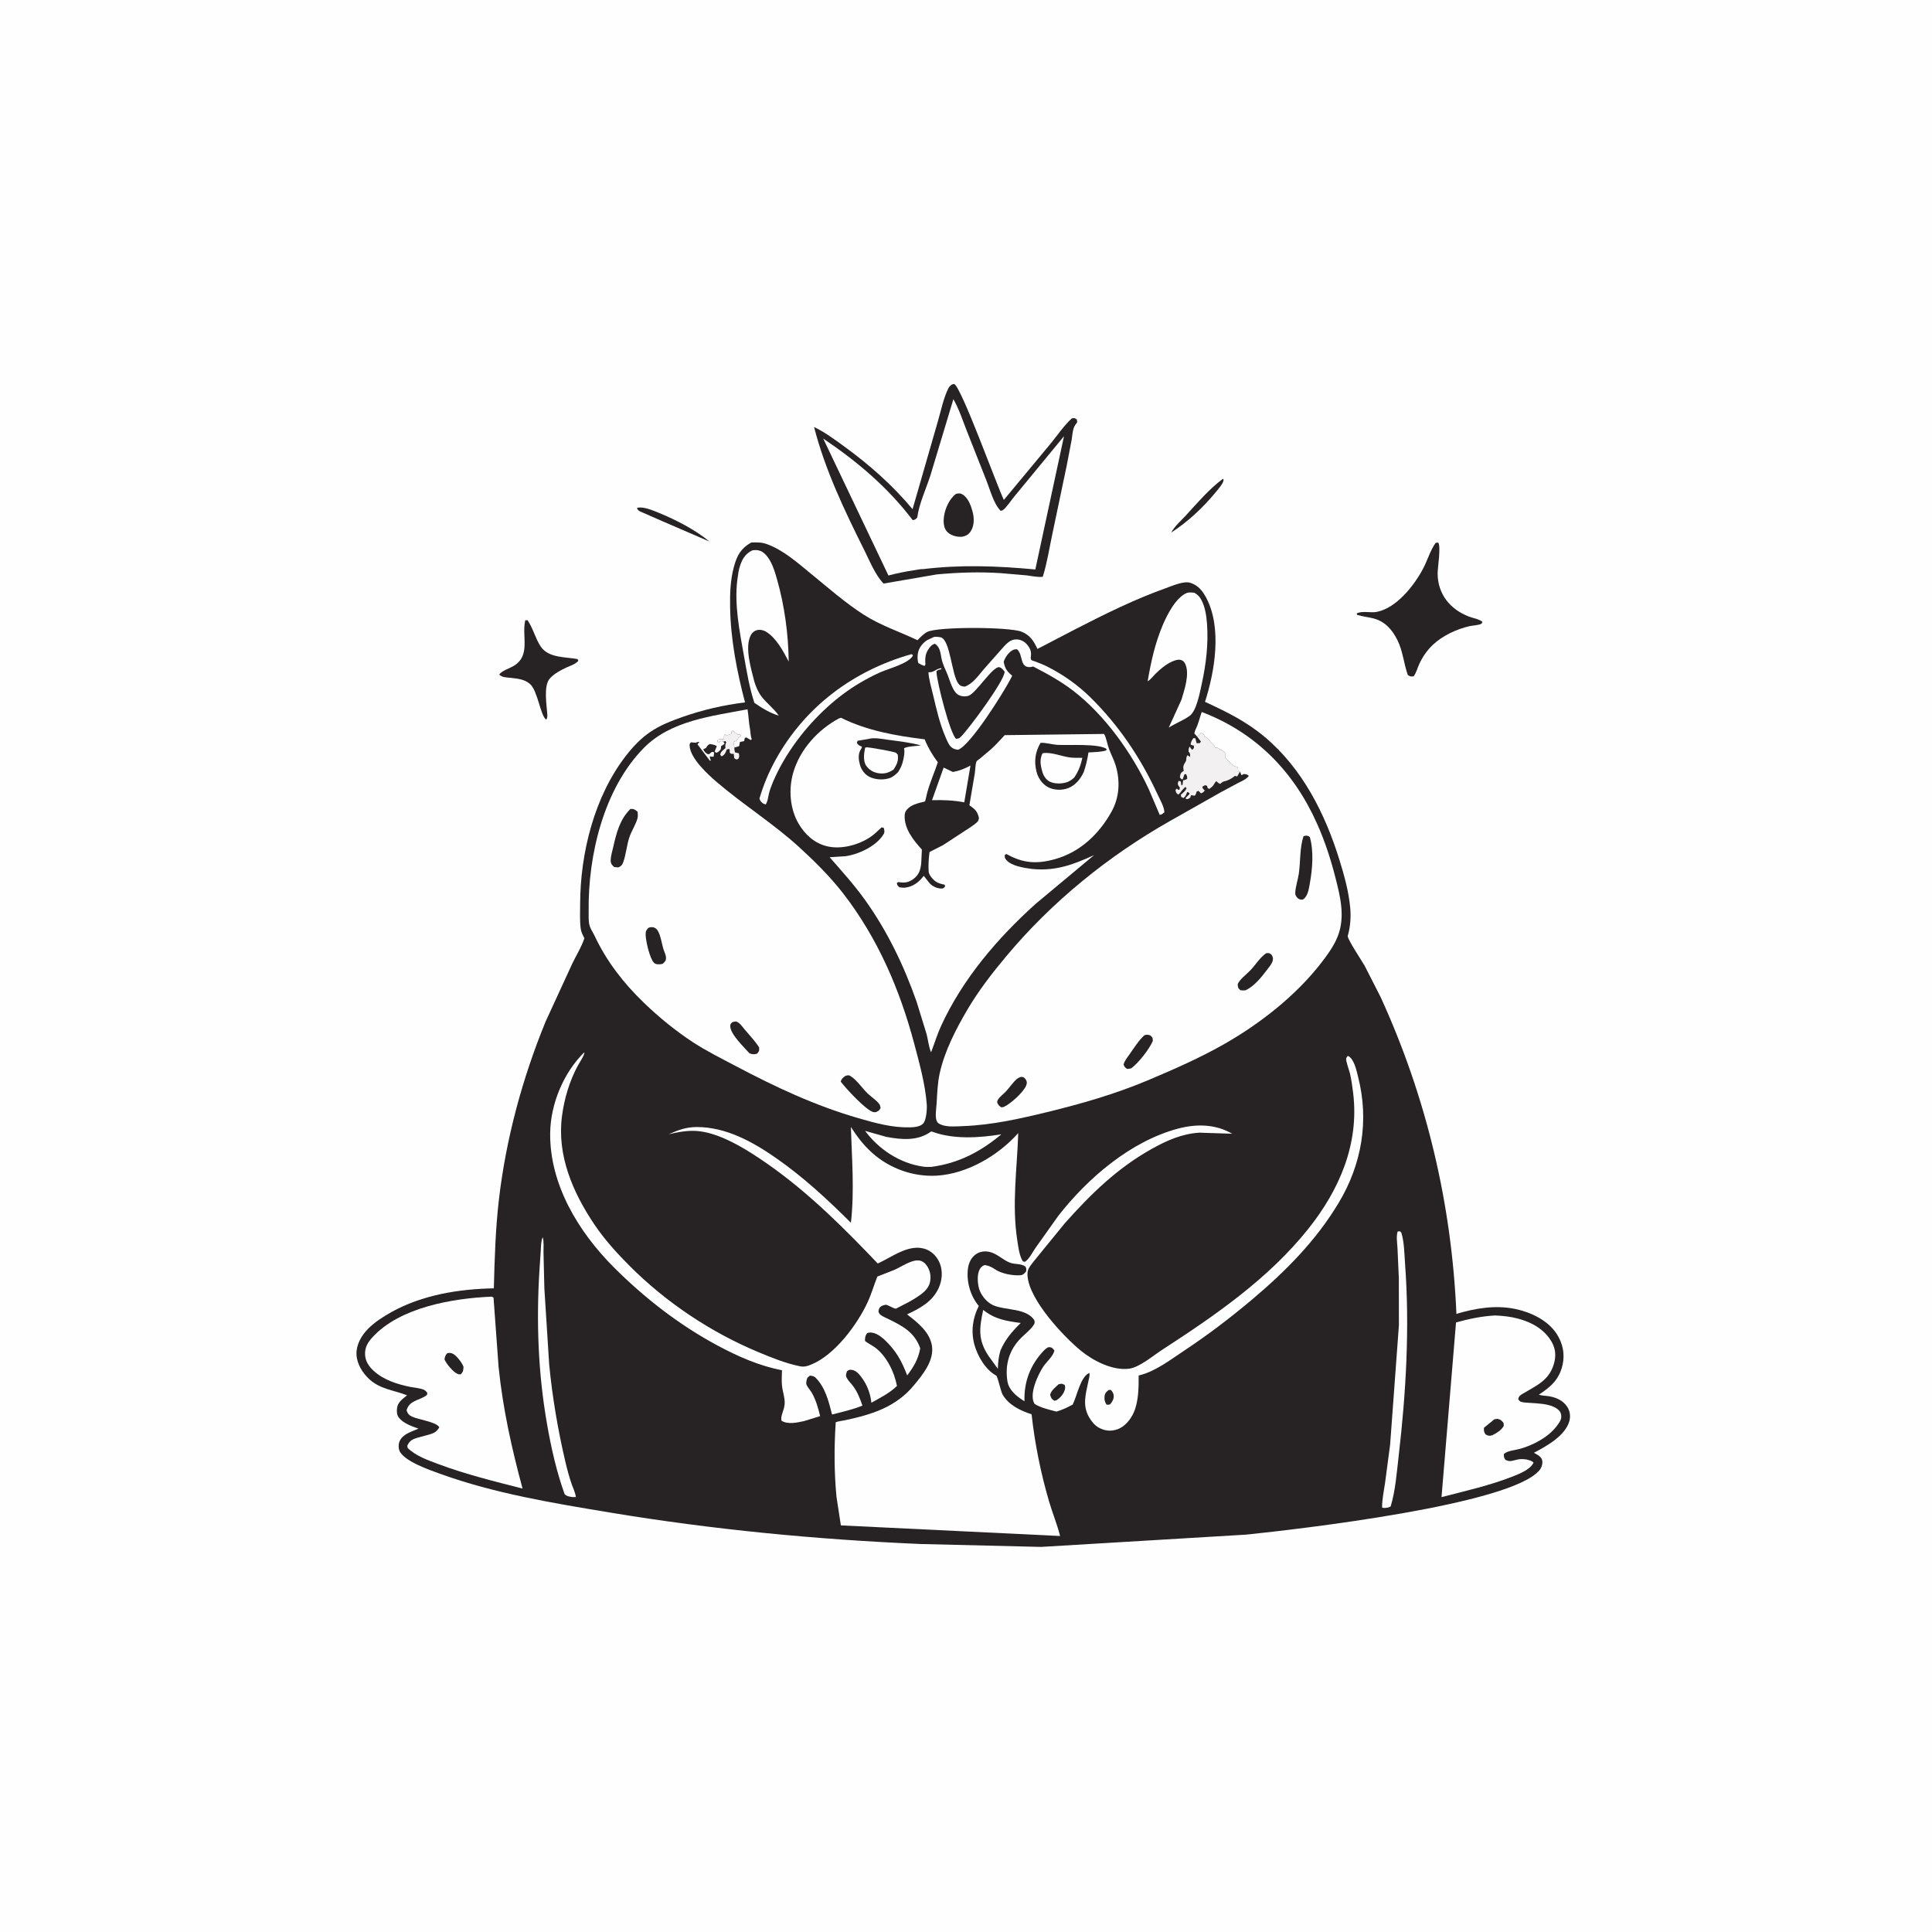 <svg version="1.1" xmlns="http://www.w3.org/2000/svg" style="display: block;" viewBox="0 0 2048 2048" width="1024" height="1024">
<path transform="translate(0,0)" fill="rgb(254,254,254)" d="M -0 -0 L 2048 0 L 2048 2048 L -0 2048 L -0 -0 z"/>
<path transform="translate(0,0)" fill="rgb(39,34,36)" d="M 1296.44 507.5 C 1297.07 508.544 1297.19 508.415 1296.79 510 C 1295.91 513.448 1291.17 518.751 1288.89 521.534 C 1275.34 538.074 1259.47 552.853 1241.55 564.567 C 1244.87 558.082 1251.81 552.098 1256.75 546.74 C 1269.09 533.344 1281.73 518.311 1296.44 507.5 z"/>
<path transform="translate(0,0)" fill="rgb(39,34,36)" d="M 675.173 538.5 C 676.384 538.129 676.545 538.011 678.011 537.965 C 684.311 537.766 692.803 541.311 698.555 543.685 C 716.666 551.158 736.845 561.465 752.03 574.052 L 701.712 552.298 L 682.466 543.854 C 681.134 543.196 677.433 541.867 676.5 540.851 C 675.891 540.188 675.615 539.284 675.173 538.5 z"/>
<path transform="translate(0,0)" fill="rgb(39,34,36)" d="M 556.822 657.5 L 559.26 657.518 C 565.023 665.905 567.462 676.663 573.126 685.245 C 581.307 697.638 599.385 696.249 612.25 698.662 L 613.071 700.5 C 610.03 704.063 605.044 705.487 600.863 707.402 C 594.653 710.246 587.33 714.097 582.778 719.314 C 575.779 727.337 579.726 748.291 580.203 758.249 C 580.168 760.225 580.121 761.177 579 762.832 C 572.985 759.196 570.107 732.467 561.913 725.145 C 556.138 719.985 548.634 719.385 541.299 718.541 C 536.997 718.047 532.241 718.245 529.202 715 C 532.088 710.921 540.347 708.46 544.83 705.714 C 562.904 694.64 552.776 674.087 556.822 657.5 z"/>
<path transform="translate(0,0)" fill="rgb(39,34,36)" d="M 1521.8 575.5 L 1524.46 575.063 C 1527.75 578.869 1523.91 601.705 1523.95 607.982 C 1524.11 629.906 1537.21 645.958 1557.25 653.651 C 1561.52 655.291 1568.31 656.229 1571.57 659.411 C 1571.08 660.037 1570.79 660.89 1570.11 661.29 C 1567.64 662.728 1560.82 663.057 1557.81 663.74 C 1544.19 666.825 1529.03 673.884 1518.86 683.552 C 1512.58 689.522 1507.58 696.837 1504.09 704.761 C 1502.3 708.835 1501.22 713.389 1498.5 716.947 C 1495.21 717.204 1495.08 717.275 1492.33 715.5 C 1487.93 703.063 1487.21 690.134 1481.1 678.085 C 1475.71 667.449 1468.1 658.754 1456.15 655.604 C 1450.3 654.059 1444.29 653.592 1438.5 651.729 L 1438.2 650.221 C 1444.31 647.209 1452.8 649.945 1459.48 648.625 C 1480.8 644.413 1499.93 619.668 1509.18 601.509 C 1513.42 593.196 1516.41 583.007 1521.8 575.5 z"/>
<path transform="translate(0,0)" fill="rgb(39,34,36)" d="M 1009.16 407.5 L 1011.54 407.029 C 1019.45 411.203 1056.8 514.821 1064.12 529.936 L 1114.23 469.601 C 1121.29 460.948 1127.91 451.039 1136.17 443.5 C 1139.14 443.002 1138.97 443.007 1141.5 444.663 L 1141.92 447.5 C 1140.43 449.449 1138.88 451.645 1138.1 454 C 1136.85 457.743 1136.7 462.11 1136.04 466 L 1130.78 493.45 L 1115.34 567.014 C 1112.23 581.657 1109.88 597.147 1105.38 611.389 C 1100.18 612.125 1093.49 610.508 1088.18 609.892 L 1060.56 607.532 C 1037.97 606.067 1015.76 606.791 993.241 608.875 L 936.57 618.608 C 927.54 609.002 922.043 594.899 916.159 583.133 C 895.256 541.329 874.581 498.081 862.934 452.642 C 874.262 458.04 884.43 465.631 894.548 472.983 C 921.406 492.501 946.081 514.217 967.359 539.759 L 993.93 447.504 C 997.276 436.226 1000.03 422.218 1005.25 411.748 C 1006.21 409.817 1007.47 408.768 1009.16 407.5 z"/>
<path transform="translate(0,0)" fill="rgb(254,254,254)" d="M 1010.63 423.143 C 1016.62 433.623 1020.49 445.634 1024.89 456.846 L 1045.89 510 C 1049.67 519.584 1053.48 534.348 1060.72 541.44 C 1061.44 541.245 1062.26 541.258 1062.9 540.855 C 1066.65 538.485 1072.04 530.076 1075.22 526.309 L 1127.89 462.391 L 1097.49 603.663 C 1057.49 599.916 1018.78 598.425 978.763 603.256 C 975.82 603.059 972.006 604.053 969.055 604.473 C 959.785 605.794 950.833 607.712 941.763 610.029 L 872.657 464.919 C 908.724 489.196 941.094 516.562 967.5 551.366 C 970.38 550.735 970.458 550.759 972.334 548.5 C 974.352 533.634 981.801 517.94 986.375 503.638 L 1010.63 423.143 z"/>
<path transform="translate(0,0)" fill="rgb(39,34,36)" d="M 1013.43 523.5 C 1016.01 522.978 1017.62 522.606 1020 523.94 C 1026.03 527.318 1029.04 535.42 1030.79 541.668 C 1032.74 548.589 1033.04 556.759 1029.1 563.055 C 1026.77 566.787 1023.69 568.264 1019.5 569.042 L 1017 569.038 C 1011.94 568.742 1006.33 566.796 1003.14 562.666 C 1000.11 558.738 999.974 552.23 1000.64 547.541 C 1001.84 539.011 1006.33 528.777 1013.43 523.5 z"/>
<path transform="translate(0,0)" fill="rgb(39,34,36)" d="M 796.292 575.1 C 802.197 574.888 807.145 574.707 812.812 576.742 C 830.295 583.016 845.315 596.458 859.5 608.051 C 877.619 622.859 895.917 638.973 915.608 651.601 C 933.602 663.141 953.397 669.483 972.552 678.63 C 975.619 675.508 979.047 671.895 982.965 669.862 C 993.957 664.157 1069.97 664.445 1082.98 669.651 C 1091.82 673.186 1095.98 679.691 1099.73 687.897 L 1140.72 666.578 C 1171.65 650.689 1202.93 635.209 1235.74 623.5 C 1242.61 621.046 1254.72 615.637 1261.66 617.763 C 1270.16 620.37 1274.98 626.599 1278.96 634.268 C 1295.35 665.811 1287.79 711.733 1277.35 743.984 C 1300.35 754.608 1321 764.69 1340.62 781.155 C 1380.52 814.632 1404.58 862.314 1419.75 911.186 C 1424.89 927.729 1429.64 944.711 1431.26 962 C 1432.16 971.633 1431.54 981.313 1429.05 990.685 C 1428.91 991.208 1428.6 991.711 1428.63 992.251 C 1428.83 996.57 1443.77 1018.7 1446.57 1023.73 L 1463.37 1056.64 C 1512.09 1162.99 1538.86 1276.02 1543.87 1392.77 C 1563.99 1386.76 1585.04 1383.25 1605.91 1387.49 C 1622.47 1390.85 1640.9 1399.5 1650.29 1414.19 C 1656.58 1424.04 1658.97 1435.11 1656.42 1446.63 C 1652.98 1462.2 1643.94 1470.15 1631.26 1478.4 C 1634.43 1479.58 1638.61 1479.5 1642 1480.07 C 1649.76 1481.39 1656.96 1484.55 1661.39 1491.36 C 1664.28 1495.8 1664.99 1501.3 1663.59 1506.41 C 1659.27 1522.08 1639.12 1533.12 1625.95 1540.03 C 1629.19 1541.78 1633.57 1543.79 1634.69 1547.66 C 1635.64 1550.96 1634.29 1555.46 1632.21 1558.09 C 1603.09 1595.15 1375.91 1621.06 1321.24 1626.75 L 1103.64 1639.79 L 975.92 1636.71 C 865.638 1631.99 755.418 1621.42 646.49 1603.33 C 586.308 1593.34 524.316 1583.17 466.737 1562.35 C 455.99 1558.47 427.14 1548.67 423.219 1537.25 C 422.278 1534.51 422.362 1530.65 423.489 1527.98 C 426.82 1520.08 436.489 1517.52 443.643 1514.44 C 436.425 1511.79 428.096 1509.12 423.018 1503 C 420.577 1500.06 420.523 1496.67 420.85 1493 C 421.437 1486.43 426.835 1482.92 431.502 1479.09 C 417.736 1473.63 403.429 1472.77 391.824 1462.31 C 384.335 1455.56 378.209 1445.79 377.88 1435.52 C 377.558 1425.45 383.089 1415.81 390.015 1408.75 C 397.145 1401.49 406.142 1395.78 414.975 1390.84 C 447.646 1372.6 486.57 1366.4 523.489 1365.68 C 524.319 1334.14 525.216 1302.92 528.875 1271.55 C 536.41 1206.96 553.689 1143.24 578.276 1083.09 L 606.869 1020.97 C 610.952 1012.5 616.663 1003.44 619.471 994.542 C 617.667 991.144 616.057 988.067 615.563 984.212 C 614.493 975.864 614.965 967.056 614.977 958.646 C 615.054 904.16 630.129 843.643 664.242 800.198 C 671.33 791.171 679.418 782.693 688.914 776.163 C 699.413 768.943 711.205 764.338 723.151 760.124 C 744.945 752.437 766.832 747.424 789.749 744.57 C 781.143 711.722 774.488 677.794 773.953 643.74 C 773.725 629.245 774.148 614.92 777.967 600.844 C 781.259 588.715 785.314 581.38 796.292 575.1 z"/>
<path transform="translate(0,0)" fill="rgb(242,240,241)" d="M 766.857 786.163 L 764.49 785.5 L 761.5 787.49 L 760.51 786 L 761.005 784.005 C 763.278 783.442 765.189 783.467 767.51 783.5 C 767.51 781.296 766.883 780.127 768.5 778.51 L 770 779.51 L 775.223 778.059 L 775.51 775.5 L 777 774.51 C 778.027 775.373 780.808 778.166 782 778.51 C 784.408 779.205 783.63 777.201 785.49 780 C 784.35 781.249 784.176 781.431 782.49 782 C 782.006 783.952 781.895 784.436 780 785.49 L 777.49 786.5 L 778.576 792.366 C 778.224 793.921 778.816 795.917 779.06 797.5 L 783.184 798.5 C 783.721 801.501 783.912 801.788 782.613 804.5 L 780.5 805.104 L 778.31 803.723 L 777.797 799.139 L 775 799.045 C 771.916 797.005 774.702 796.979 773 793.849 L 770.416 794.441 C 769.09 797.98 768.498 799.881 765 801.805 L 763.5 800.166 C 763.831 796.967 765.583 795.977 767.923 793.927 L 769.001 793 C 768.853 791.14 768.65 789.814 769.367 788.031 L 769.877 787 L 768.984 785.534 L 766.857 786.163 z"/>
<path transform="translate(0,0)" fill="rgb(254,254,254)" d="M 1028.74 811.529 L 1022.16 850.519 C 1010.3 848.237 999.979 847.969 987.981 848.213 L 1000.3 813.662 L 1010.09 818.339 C 1017.16 817.065 1022.44 814.866 1028.74 811.529 z"/>
<path transform="translate(0,0)" fill="rgb(254,254,254)" d="M 1042.22 1388.57 C 1054.84 1398.59 1066.46 1400.25 1082 1402.42 C 1072.77 1411.53 1065.89 1419.43 1060.58 1431.41 C 1058.54 1438.12 1057.99 1444.03 1057.76 1451.02 L 1047.65 1437.01 C 1036.39 1419.78 1038.23 1407.62 1042.22 1388.57 z"/>
<path transform="translate(0,0)" fill="rgb(254,254,254)" d="M 965.911 693.5 L 967.132 693.75 L 967.776 695 C 962.816 703.553 942.325 708.556 933.112 712.663 C 925.729 715.955 918.574 719.75 911.607 723.846 C 899.148 731.169 887.632 739.913 876.938 749.628 C 853.191 771.199 831.797 799.508 819.301 829.131 C 817.612 833.133 816.102 837.282 815.051 841.5 C 814.132 845.19 813.873 849.861 811.5 852.874 L 808.542 851.5 C 806.477 849.589 805.915 849.131 805.033 846.5 C 809.316 831.99 814.995 818.362 822.334 805.119 C 853.401 749.06 904.569 710.945 965.911 693.5 z"/>
<path transform="translate(0,0)" fill="rgb(242,240,241)" d="M 1269.08 780.934 L 1273.01 777.005 C 1274.42 777.005 1275.32 777.856 1276.18 779 C 1276.6 779.55 1276.81 780.338 1277.01 780.988 C 1281.14 782.416 1281.69 785.291 1285 788.112 C 1286.6 789.478 1287.33 790.524 1288 792.51 C 1290.15 792.51 1290.09 792.257 1292 793.514 L 1297.44 796.833 C 1298.93 797.716 1298.37 797.322 1299.49 799 C 1298.85 800.606 1298.04 801.277 1298.99 803.005 C 1300.4 805.566 1303.51 807.639 1305.42 810 C 1307.13 812.129 1309.41 812.566 1311.98 813.005 C 1312.32 814.59 1312.53 815.979 1312.53 817.6 L 1314.38 818 L 1311.5 822.987 L 1308.98 822.5 L 1307.77 823.473 C 1305.22 825.459 1302.15 827.04 1299.07 827.975 C 1296.35 828.314 1295.47 829.247 1293.5 830.986 C 1291.67 830.295 1290.83 829.52 1289.5 828.107 C 1288.17 829.078 1287.88 829.588 1287.06 831.082 C 1285.81 833.357 1284.02 834.709 1282.02 836.296 L 1280.22 835.5 L 1279.5 833.013 L 1277.5 832.315 L 1274.5 833.9 C 1274.83 836.176 1275.58 836.386 1277.12 838 C 1275.6 839.906 1275.28 840.123 1273 840.998 L 1271.65 839.5 L 1270.39 838.382 L 1268.41 839.156 C 1268.08 841.066 1267.69 841.966 1266.51 843.5 L 1262.5 842.931 L 1261.74 845.5 C 1259.64 846.811 1259.7 847.297 1257.12 846.972 L 1257.05 845.5 L 1260.84 841.828 L 1260.79 840.5 L 1258.48 839.481 C 1257.48 842.101 1256.92 844.251 1254.5 845.919 L 1252.19 844.847 L 1251.67 842.5 C 1254.17 840.346 1256.49 838.637 1257.8 835.5 L 1256.5 834.155 C 1254.81 835.874 1253.02 837.514 1251.7 839.539 C 1250.92 840.75 1250.11 841.429 1249 842.337 C 1246.7 840.412 1246.64 840.425 1246.05 837.5 L 1247.5 835.871 C 1249.23 837.434 1248.28 837.084 1250.21 837.266 L 1250.72 835 L 1248.98 832.5 C 1248.05 830.438 1248.65 829.557 1249.5 827.695 L 1251.68 828.362 L 1252.34 832.5 L 1253.5 832.039 L 1254.02 828.15 L 1254.07 827.117 C 1256.02 826.924 1256.89 826.635 1258.49 825.5 C 1258.44 823.273 1258.39 822.307 1257.04 820.5 L 1255.5 820.895 L 1253.79 825.939 L 1252.5 826.162 L 1250.69 824 C 1251.46 819.641 1251.32 819.623 1254.86 817 L 1254.62 816.014 C 1253.86 812.193 1254.77 810.659 1256.76 807.483 C 1258.35 804.937 1256.6 803.359 1258.92 800.5 L 1261.5 802.396 C 1261.7 799.132 1261.8 799.124 1259.88 796.5 C 1260.01 793.979 1259.84 793.303 1261.29 791.291 C 1262.05 792.952 1262.51 793.737 1264 794.804 L 1265.65 792.821 C 1265.7 788.111 1264.6 791.6 1262.07 789 C 1262.64 786.22 1263.29 784.772 1264.99 782.5 L 1267.05 782.5 L 1268.5 787.861 L 1271.96 787.7 L 1272.97 786 L 1269.08 780.934 z"/>
<path transform="translate(0,0)" fill="rgb(254,254,254)" d="M 575.267 1311.5 C 576.731 1316.01 576.051 1322.94 576.143 1327.83 L 577.039 1365.59 L 582.153 1446.3 C 585.472 1480.81 591.361 1515.62 599.277 1549.36 C 601.132 1557.27 603.261 1565.32 605.927 1573 C 607.524 1577.6 609.793 1582.09 610.5 1586.93 L 606.5 1586.94 C 603.297 1586.38 600.925 1586.2 598.5 1583.8 C 589.946 1559.99 584.399 1535.24 580.014 1510.35 C 570.442 1456.04 568.424 1401.48 571.839 1346.47 L 573.238 1325.47 C 573.557 1320.81 573.404 1315.84 575.267 1311.5 z"/>
<path transform="translate(0,0)" fill="rgb(254,254,254)" d="M 1481.54 1305.5 L 1483.84 1305.14 L 1485.4 1306.5 C 1488.63 1316.37 1488.67 1329.58 1489.44 1339.97 C 1494.43 1407.35 1490.46 1476.27 1482.66 1543.26 C 1480.64 1560.58 1479.26 1580.33 1474.13 1596.96 L 1471.5 1598.04 C 1469.14 1598.34 1467.26 1599.01 1465.06 1598 C 1465.02 1589.35 1466.96 1580.55 1468.21 1572.01 L 1473.57 1531.55 L 1482.89 1404.9 L 1482.83 1355 L 1481.38 1322.75 C 1481.09 1317.31 1479.91 1310.66 1481.54 1305.5 z"/>
<path transform="translate(0,0)" fill="rgb(254,254,254)" d="M 986.866 1199.5 C 988.224 1199.55 987.655 1199.43 989 1199.91 C 1011.54 1208 1038.16 1206.16 1061.49 1202.42 C 1039.35 1220.95 1015.96 1233.18 987.268 1236.93 C 984.288 1237.06 981.381 1237.08 978.421 1236.65 C 953.907 1233.13 931.589 1218.45 917.041 1198.77 L 939.761 1205.17 C 955.406 1208.07 972.245 1209.62 985.938 1200.16 L 986.866 1199.5 z"/>
<path transform="translate(0,0)" fill="rgb(254,254,254)" d="M 1258.2 628.5 C 1260.77 627.714 1263.29 628.1 1265.93 628.301 C 1268.99 629.954 1270.98 631.714 1272.79 634.727 C 1277.45 642.489 1278.85 652.662 1279.51 661.531 C 1281.05 682.495 1278.47 704.002 1274.01 724.5 C 1272.15 733.019 1268.51 753.22 1261.36 758.602 C 1254.8 763.536 1246.02 766.717 1238.93 771.279 L 1252.37 741.795 C 1255.51 731.314 1261.27 714.589 1256.52 704.057 C 1255.47 701.717 1254.13 700.183 1251.61 699.542 C 1248.6 698.777 1244.73 700.208 1242.03 701.475 C 1235.67 704.463 1229.91 709.236 1224.93 714.174 C 1222.44 716.646 1219.63 720.515 1216.58 722.155 C 1220.01 701.848 1224.4 681.882 1232.47 662.834 C 1237.19 651.704 1246.49 633.201 1258.2 628.5 z"/>
<path transform="translate(0,0)" fill="rgb(254,254,254)" d="M 797.229 583.5 C 798.352 583.264 798.209 583.255 799.353 583.171 C 803.861 582.843 807.376 583.888 810.702 587.037 C 817.9 593.851 821.098 605.072 823.751 614.375 C 831.679 642.178 835.718 672.424 836.065 701.287 C 830.521 690.623 822.797 676.125 812.231 669.766 C 809.134 667.903 805.165 666.996 801.64 668.205 C 799.486 668.944 797.283 670.767 796.174 672.754 C 788.903 685.783 796.272 709.133 799.708 722.793 C 801.429 728.212 803.663 733.607 807.107 738.167 C 812.685 745.55 820.263 750.868 825.586 758.673 C 816.168 755.79 807.748 750.632 799.693 745.054 C 794.369 728.942 791.563 711.838 788.599 695.15 C 784.023 669.381 778.216 640.615 781.652 614.436 L 781.915 612.5 C 782.474 608.117 783.076 603.919 784.484 599.707 C 786.949 592.334 790.198 587.074 797.229 583.5 z"/>
<path transform="translate(0,0)" fill="rgb(254,254,254)" d="M 990.444 675.052 C 992.642 674.98 994.779 675.081 996.939 675.513 C 1007.48 677.621 1008.66 715.978 1016.18 724.988 C 1018.19 727.386 1019.62 727.411 1022.5 727.897 C 1030.97 725.144 1036.96 716.334 1042.57 709.781 L 1064.25 685.243 C 1068.07 681.238 1071.66 677.728 1077.5 677.797 C 1081.86 677.849 1085.92 679.925 1088.72 683.259 C 1091.7 686.8 1093.34 690.242 1092.86 694.864 L 1092.6 697.5 C 1092.61 697.627 1092.95 699.402 1093.28 699.674 C 1093.92 700.215 1096.71 700.931 1097.52 701.241 C 1101.77 702.858 1106.06 704.558 1110.13 706.599 C 1126.73 714.932 1142.72 726.215 1155.92 739.247 C 1185.89 768.82 1208.96 803.106 1226.65 841.223 C 1229.07 846.444 1234.26 855.411 1234.3 861.106 L 1231.27 863.312 C 1230.64 863.574 1229.93 863.834 1229.27 863.705 C 1229.27 863.705 1228.59 862.044 1228.39 861.565 L 1217.64 836.312 C 1199.68 798.048 1171.33 758.179 1137.73 732.299 C 1124.5 722.106 1109.97 714.109 1095.15 706.5 L 1093.45 706.983 L 1092.3 707.125 C 1080.49 708.044 1084.97 693.958 1078 688.193 C 1076.43 688.283 1074.97 688.378 1073.55 689.131 C 1069.19 691.435 1065.42 696.888 1063.98 701.5 C 1065.06 707.814 1066.99 711.014 1071.7 715.218 L 1072.92 716.292 L 1071.82 718.662 C 1064.56 732.917 1028.76 790.302 1015.5 794.812 C 1012.76 794.453 1010.24 793.769 1008.19 791.811 C 1005.45 789.208 1003.89 784.972 1002.4 781.559 C 996.085 767.134 992.685 751.679 989.038 736.423 C 987.199 728.728 984.613 720.358 984.19 712.5 C 989.616 713.412 992.68 708.431 998 708.284 L 997.71 709.5 C 995.426 709.725 994.497 710.113 992.67 711.5 L 992.741 712.82 C 993.516 724.289 1007.07 777.595 1013.5 783.193 C 1016.22 782.852 1016.78 782.817 1018.8 780.789 C 1027.08 772.463 1065.11 721.373 1064.93 712 C 1063.39 710.106 1062.15 708.288 1059.79 707.379 C 1053.09 704.8 1034.64 735.117 1026.61 737.578 C 1022.95 738.698 1018.47 738.267 1015.24 736.186 C 1009.99 732.813 1006.78 721.121 1004.63 715.661 C 1002.24 709.594 999.346 704.485 998.046 698 C 996.811 691.835 996.606 686.09 991 682.348 C 988.766 683.133 987.53 683.968 986.02 685.75 C 981.377 691.23 980.45 696.138 980.894 703.127 C 981.019 705.091 981.274 704.101 980 705.905 C 977.543 705.159 975.703 704.227 973.5 702.957 C 972.377 699.431 972.366 694.531 973.338 690.961 C 974.763 685.732 978.665 681.042 983.297 678.338 L 990.444 675.052 z"/>
<path transform="translate(0,0)" fill="rgb(254,254,254)" d="M 619.339 1115.5 C 620.087 1117.9 613.974 1126.94 612.537 1129.6 C 603.623 1146.13 598.197 1164.45 595.749 1183 C 590.236 1224.78 607.236 1264.08 630.081 1298 C 640.929 1314.11 653.783 1328.22 667.461 1341.94 C 706.211 1380.78 753.802 1412.46 804.402 1433.52 C 818.558 1439.41 832.936 1445.23 848 1448.29 C 852.544 1449.21 855.783 1448.19 860.047 1446.44 C 884.937 1436.25 908.594 1404.29 919.609 1380.64 C 923.716 1371.82 926.403 1362.25 930.031 1353.2 L 948 1346.16 C 955.053 1343.04 965.938 1335.43 973.71 1336.12 C 977.492 1336.45 980.151 1338.4 982.298 1341.41 C 985.936 1346.51 987.156 1352.74 985.881 1358.91 C 984.323 1366.44 978.016 1371.09 971.945 1375.08 C 965.987 1378.98 959.607 1382.22 953.25 1385.42 C 952.879 1385.61 949.927 1387.28 949.596 1387.25 C 946.828 1387 942.436 1383.76 939 1383.07 C 936.112 1383.66 934.769 1383.95 932.5 1385.99 C 931.517 1388.43 930.432 1390.01 932.18 1392.5 C 933.68 1394.63 937.659 1396.26 939.984 1397.39 C 955.796 1405.08 969.295 1411.59 975.487 1429.27 C 973.303 1441.06 968.703 1448.59 961.667 1458.02 C 955.547 1441.93 949.444 1431.13 936.759 1419.34 C 934.324 1417.35 931.792 1415.35 928.905 1414.04 C 925.693 1412.59 922.424 1411.94 919.174 1413.19 C 917.02 1416.18 916.907 1417.85 916.96 1421.5 C 920.281 1424.16 924.085 1425.85 927.5 1428.34 C 939.724 1437.25 948.174 1454.66 950.817 1469.2 C 942.876 1476.82 933.253 1481.64 923.712 1486.93 C 922.735 1478.09 919.768 1469.48 914.706 1462.09 C 912.152 1458.35 908.071 1452.83 903.38 1452.19 C 900.58 1451.8 900.184 1451.86 897.93 1453.5 C 897.033 1455.94 896.202 1457.95 897.5 1460.48 C 899.111 1463.61 902.245 1466.52 904.37 1469.38 C 909.086 1475.74 911.62 1482.6 914.224 1489.98 C 904.005 1494.27 892.722 1496.64 882.011 1499.45 C 878.501 1485.84 875.133 1471.52 865.087 1460.93 C 862.978 1458.71 861.429 1458.48 858.5 1458.23 L 855.89 1460.5 C 855.117 1462.25 854.097 1466.07 854.976 1468 C 856.302 1470.91 859.136 1473.84 860.755 1476.74 C 865.042 1484.44 867.32 1492.65 869.392 1501.14 L 852.433 1506.38 C 845.124 1508.02 834.983 1510.22 828.5 1506.06 C 827.16 1502.37 830.126 1496.45 831.009 1492.65 L 831.371 1491.04 C 833.059 1483.7 829.438 1475.54 828.86 1468.08 C 828.465 1462.98 828.808 1457.66 828.925 1452.55 C 804.765 1447.83 782.522 1438.02 760.89 1426.45 C 720.126 1404.64 683.034 1375.8 650.404 1343.1 C 613.158 1305.77 582.53 1255.38 583.208 1201 C 583.591 1170.28 597.353 1137.1 619.339 1115.5 z"/>
<path transform="translate(0,0)" fill="rgb(254,254,254)" d="M 1584.72 1394.44 C 1592.96 1394.79 1600.84 1395.59 1608.85 1397.7 C 1623.7 1401.61 1637.55 1409.19 1645.2 1423.11 C 1649.34 1430.65 1649.48 1438.45 1646.97 1446.5 C 1641.57 1463.8 1628.52 1468.68 1614.5 1477.23 C 1611.51 1479.05 1610.21 1479.65 1609.36 1483 C 1609.87 1483.73 1610.22 1484.6 1610.88 1485.2 C 1614.96 1488.85 1640.98 1484.85 1651.72 1494.25 C 1654.11 1496.34 1655.11 1498.86 1655.02 1502 C 1654.9 1505.77 1651.77 1509.71 1649.56 1512.5 C 1640.4 1524.03 1624.5 1532.31 1610.45 1536.04 C 1605.39 1537.38 1598.31 1537.77 1594.26 1541.18 C 1594.03 1544.43 1594.13 1544.68 1595.77 1547.5 C 1599.49 1549.18 1601.25 1549.14 1605.15 1548.02 C 1609.71 1546.72 1612.38 1546.37 1617.05 1546.96 L 1618.41 1547.16 C 1620.98 1547.91 1623.88 1548.3 1625.6 1550.5 L 1624.72 1552.03 C 1620.91 1558.18 1610.48 1562.38 1603.84 1565 C 1579.52 1574.64 1553.37 1580.43 1528.07 1587.02 L 1543.44 1401.86 C 1557.14 1398.01 1570.49 1395.27 1584.72 1394.44 z"/>
<path transform="translate(0,0)" fill="rgb(39,34,36)" d="M 1584.06 1504.5 L 1587.5 1504 C 1589.14 1504.49 1590.47 1504.87 1591.75 1506.08 C 1593.99 1508.18 1594 1508.41 1594.07 1511.5 C 1591.45 1516.11 1587.09 1518.71 1582.5 1521.13 L 1581.49 1521.54 C 1578.54 1522.4 1577.26 1521.93 1574.69 1520.5 C 1572.91 1517.49 1572.94 1517.02 1573.05 1513.5 L 1584.06 1504.5 z"/>
<path transform="translate(0,0)" fill="rgb(254,254,254)" d="M 521.277 1374.5 L 523.17 1375.5 L 528.507 1448.84 C 533.029 1493.22 542.334 1534.94 553.934 1577.95 C 524.142 1570.32 493.816 1562.92 465 1552.12 C 453.727 1547.89 440.932 1543.5 432.182 1534.95 C 431.948 1533.67 431.5 1532.92 432.114 1531.72 C 434.51 1527.05 437.296 1525.67 442.208 1524.16 L 443.258 1523.85 L 451.754 1521.55 C 458.166 1519.77 462.3 1519 465.683 1513 C 462.667 1507.24 443.538 1504.92 436.906 1501.73 C 433.455 1500.07 432.175 1498.63 430.988 1495 C 433.787 1484.69 443.831 1484.59 451.223 1479.75 C 453.012 1478.58 452.587 1478.46 452.983 1476.5 C 451.738 1474.89 450.559 1473.63 448.603 1472.89 C 444.683 1471.42 439.748 1471.14 435.605 1470.32 C 421.602 1467.53 406.969 1463.05 396.186 1453.22 C 391.109 1448.59 387.316 1443.04 386.987 1436.03 C 386.631 1428.43 389.771 1423.09 394.764 1417.61 C 423.829 1385.73 480.226 1376.19 521.277 1374.5 z"/>
<path transform="translate(0,0)" fill="rgb(39,34,36)" d="M 474.063 1434.5 C 476.198 1433.96 477.968 1433.98 480 1435.01 C 484.125 1437.11 489.951 1444.68 491.355 1449 C 490.991 1453 491.195 1453.65 488.5 1456.84 C 487.447 1456.84 486.47 1456.95 485.465 1456.59 C 480.741 1454.91 473.06 1445.69 471.186 1441 C 471.7 1438.03 471.912 1436.79 474.063 1434.5 z"/>
<path transform="translate(0,0)" fill="rgb(254,254,254)" d="M 889.393 761.5 L 891.556 760.879 C 918.85 774.573 950.154 780.048 980.189 783.702 C 983.829 792.764 988.335 800.212 994.121 808.078 C 990.504 819.115 985.658 829.601 982.726 840.88 C 982.506 841.729 980.856 849.267 980.586 849.461 C 979.86 849.982 976.497 850.549 975.448 850.844 C 970.942 852.107 966.635 853.401 963.04 856.558 C 960.518 858.773 959.173 860.858 959.001 864.156 C 958.264 878.292 968.297 890.815 977.238 900.558 L 976.524 915.355 C 975.747 922.245 974.022 927.526 968.212 931.793 C 963.472 935.273 959.359 936.087 953.619 935.214 C 951.796 934.937 952.914 934.82 950.701 935.925 C 951.151 938.704 951.299 938.662 953.423 940.553 C 955.461 940.838 957.606 941.188 959.66 940.922 C 967.473 939.908 973.504 935.618 978.262 929.594 L 979.202 928.389 L 985.5 936.372 C 988.591 939.618 993.139 941.753 997.638 941.89 C 1000.18 941.968 999.965 941.493 1001.75 939.914 L 1001.5 937.844 C 998.256 937.189 994.749 936.425 991.982 934.5 C 989.071 932.476 984.687 927.64 984.429 923.921 C 983.948 917.001 984.445 910.034 985.334 903.17 L 999.615 895.911 L 1029.01 876.689 C 1031.32 875.008 1035.48 872.485 1036.94 870 C 1037.47 869.11 1037.46 868 1037.72 867 C 1035.93 859.578 1033.48 857.805 1027.59 853.596 L 1033.3 819.949 C 1033.84 816.532 1033.88 809.805 1035.22 807.072 C 1035.56 806.364 1038.33 804.522 1039.02 803.953 L 1050.46 794.28 C 1055.62 789.624 1060.32 784.354 1065.06 779.277 L 1170.44 778.011 C 1173.13 783.335 1173.6 788.607 1175.64 794.023 C 1177.9 799.994 1180.92 805.576 1182.75 811.734 C 1187.56 827.984 1186.67 845.116 1178.39 860.163 C 1165.27 883.986 1145.02 903.294 1118.38 910.723 C 1099.13 916.093 1084.5 915.21 1067 905.329 L 1065.18 906.089 C 1064.98 908.803 1064.84 909.264 1066.65 911.502 C 1072.02 918.102 1086.28 920.102 1094.09 921.134 C 1119.28 923.595 1137.5 916.555 1159.8 906.463 L 1098 957.974 C 1057.31 994.561 1020.41 1037.72 997.5 1087.72 C 993.382 1096.71 990.544 1106.26 986.996 1115.48 C 984.486 1109.93 983.802 1102.14 982.205 1096.14 L 971.604 1061.8 C 958.278 1023.72 940.529 986.873 916.985 954 C 905.558 938.045 892.376 923.426 879.457 908.685 L 896.253 907.616 C 910.169 905.639 928.426 897.17 936.215 885.011 C 938.048 882.151 937.606 880.598 936.766 877.5 L 934.5 877.052 C 930.577 880.814 926.472 884.788 921.899 887.766 C 909.315 895.958 891.161 900.716 876.281 896.989 C 863.056 893.676 852.966 884.319 846.303 872.703 C 837.143 856.732 835.803 836.019 841.015 818.5 C 848.298 794.021 867.281 773.382 889.393 761.5 z"/>
<path transform="translate(0,0)" fill="rgb(39,34,36)" d="M 920.627 783.336 C 926.378 781.519 935.237 783.358 941.134 784.166 C 952.906 785.779 964.741 787.029 976.219 790.148 C 971.425 790.981 962.035 790.961 958.308 793.21 C 959.222 797.931 958.335 801.472 957.357 806.037 C 956.275 811.095 954.667 814.262 951.94 818.598 C 949.145 821.193 946.266 823.905 942.531 824.995 L 941.5 825.27 C 935.275 827.015 926.803 826.333 921.114 823.19 C 916.273 820.516 912.935 815.727 911.5 810.446 C 910.111 805.333 909.473 799.628 912.218 794.89 C 913.584 792.533 913.016 793.968 913.719 791.5 C 911.062 790.417 909.829 790.048 908.254 787.5 L 909.147 785.241 L 920.627 783.336 z"/>
<path transform="translate(0,0)" fill="rgb(254,254,254)" d="M 917.122 792.5 L 918.655 792.204 C 920.992 791.987 947.323 796.673 949.5 797.878 C 950.402 798.377 950.978 799.316 951.717 800.036 C 952.496 806.77 950.856 810.036 947.268 815.735 C 942.001 819.264 937.304 820.647 931 819.604 C 925.604 818.712 921.183 816.095 918.086 811.5 C 914.766 806.574 915.85 797.912 917.122 792.5 z"/>
<path transform="translate(0,0)" fill="rgb(39,34,36)" d="M 1103 787.5 C 1107.69 786.95 1115.47 789.241 1120.51 789.565 C 1131.95 790.302 1164.92 787.901 1173.07 794 L 1172.61 795.5 C 1166.61 797.321 1160.06 797.23 1153.82 797.591 C 1152.72 804.842 1151.15 811.599 1148.77 818.532 L 1147.13 821.655 C 1143.48 828.397 1137.24 834.407 1129.63 836.327 C 1123.4 837.903 1115.53 837.296 1110 833.875 C 1104.25 830.316 1100.33 824.434 1098.71 817.918 C 1096.04 807.136 1097.3 797.085 1103 787.5 z"/>
<path transform="translate(0,0)" fill="rgb(254,254,254)" d="M 1105.08 798.5 C 1113.89 796.742 1125.47 801.906 1134.42 802.966 C 1138.64 803.466 1143.09 803.295 1147.34 803.318 C 1145.65 811.21 1143.29 817.449 1138.8 824.149 C 1136.58 826.158 1134.5 827.778 1131.69 828.883 C 1126.18 831.046 1117.82 831.202 1112.49 828.419 C 1108.98 826.591 1106.26 822.514 1105.15 818.819 L 1104.77 817.5 C 1102.83 810.826 1101.98 804.955 1105.08 798.5 z"/>
<path transform="translate(0,0)" fill="rgb(254,254,254)" d="M 1428.45 1119.5 L 1429.6 1119.59 C 1435.77 1123.53 1438.01 1135.14 1439.72 1141.87 C 1451.44 1187.97 1443.56 1234.11 1419.22 1274.78 C 1395.03 1315.22 1362.66 1347.77 1326.88 1377.87 C 1303.67 1397.4 1280.01 1415.37 1254.71 1432.12 C 1240.68 1441.41 1224.83 1453.65 1208.39 1457.72 L 1207.02 1458.05 C 1207.1 1470.59 1206.97 1485.76 1201.79 1497.37 C 1198.54 1504.65 1192.47 1512.23 1184.77 1515.02 C 1177.81 1517.54 1171.33 1516.92 1164.8 1513.39 C 1160.36 1510.98 1156.75 1506.39 1154.32 1502.07 C 1147.07 1489.24 1151.1 1477.08 1153.88 1463.52 C 1154.42 1460.89 1155.45 1458.03 1154.71 1455.38 C 1145.27 1459.37 1141.67 1479.92 1137.08 1488.91 C 1131.37 1492.04 1126.12 1494.53 1119.86 1496.35 C 1112.14 1494.29 1103.6 1492.45 1096.75 1488.26 C 1090.34 1478.48 1100.13 1457.49 1105.87 1448.75 C 1109.29 1443.56 1116.75 1437.44 1117.68 1431.5 C 1115.21 1428.66 1115.46 1428.32 1111.5 1427.99 C 1109.18 1429.16 1107.68 1430.38 1105.9 1432.3 C 1092 1447.28 1085.33 1465.04 1086.01 1485.37 L 1083.58 1483.88 C 1076.42 1479.06 1069.28 1472.98 1067.88 1464.01 C 1065.13 1446.48 1069.92 1430.59 1082.53 1418.11 C 1086.62 1414.06 1091.95 1409.93 1095.26 1405.25 C 1097.03 1402.75 1096.92 1402.41 1096.5 1399.53 C 1087.85 1386.45 1066.76 1389.26 1053.5 1383.88 C 1046.72 1381.13 1040.64 1374.08 1038.24 1367.23 C 1036.21 1361.4 1035.46 1351.15 1038.5 1345.61 C 1039.98 1342.9 1041.16 1341.9 1044 1341.01 C 1048.6 1341.74 1051.31 1343.18 1055.15 1345.76 C 1061.67 1350.15 1073.62 1352.41 1081.5 1351.8 C 1084.72 1351.55 1085.66 1350.06 1087.74 1347.77 C 1087.98 1345.16 1088.18 1344.75 1086.91 1342.5 C 1081.64 1339.07 1076.04 1340.61 1070.38 1338.41 C 1062.83 1335.47 1056.96 1328.84 1048.79 1327.03 C 1043.97 1325.97 1038.8 1326.62 1034.71 1329.39 C 1029.61 1332.84 1026.93 1338.52 1026.11 1344.5 C 1024.27 1357.97 1028.31 1372.63 1036.66 1383.24 L 1037.57 1384.37 C 1031.04 1397.07 1029.12 1411.35 1032.88 1425.25 C 1036.15 1437.37 1044.64 1451.99 1055.96 1458.15 C 1057.61 1459.04 1060.87 1474.85 1062.67 1478.06 C 1069.04 1489.36 1081.75 1495.45 1093.53 1499.18 C 1096.89 1530.04 1103.29 1561.7 1112.02 1591.5 C 1115.63 1603.83 1120.62 1615.78 1123.75 1628.23 L 891.358 1616.97 L 886.692 1586.54 C 884.26 1560.83 884.143 1534.76 885.835 1509 C 885.862 1508.59 885.606 1508.05 885.916 1507.79 C 887.167 1506.75 893.876 1505.92 895.746 1505.52 C 924.234 1499.45 949.761 1491.58 968.904 1468.34 C 978.145 1457.12 990.154 1442.61 987.952 1427 C 985.862 1412.18 972.659 1401.8 961.498 1393.28 C 975.09 1386.99 988.136 1380.02 994.849 1365.79 C 998.697 1357.64 999.616 1347.54 996.196 1339.06 C 993.663 1332.78 988.692 1327.2 982.383 1324.6 C 964.562 1317.27 945.94 1332.42 930.447 1339.37 L 920.097 1328.55 C 882.035 1289.05 842.85 1251.7 796.286 1222.25 C 780.193 1212.07 758.604 1200.52 739.232 1198.93 C 728.834 1198.08 718.931 1200.05 708.854 1202.35 C 718.939 1197.84 727.475 1194.7 738.671 1194.7 C 769.669 1194.73 797.746 1210.28 822.531 1227.5 C 851.625 1247.72 876.954 1271.27 901.981 1296.16 C 905.866 1262.93 903.011 1228.01 901.958 1194.63 C 908.551 1204.85 915.31 1213.78 924.42 1221.99 C 942.851 1238.59 968.075 1247.68 992.854 1246.24 C 1025.16 1244.36 1058.21 1224.94 1079.38 1201.12 C 1078.15 1239.55 1072.41 1276.88 1078.45 1315.42 C 1079.53 1322.33 1080.51 1330.92 1084.17 1336.94 C 1086.47 1337.88 1086.32 1337.85 1088.17 1336.23 C 1091.86 1332.97 1094.69 1327.18 1097.51 1323.08 L 1121.82 1288.86 C 1153.13 1248.75 1198.56 1209.81 1248.57 1196.43 C 1268.17 1191.19 1288.32 1191.45 1306.2 1201.81 L 1271.45 1200.68 C 1253.16 1201.74 1236.94 1208.93 1221.1 1217.76 C 1184.42 1238.2 1156.31 1265.73 1128.69 1296.76 L 1099.25 1332.85 C 1096.41 1336.61 1092.2 1340.99 1090.23 1345.21 C 1089.07 1347.72 1089.03 1350.23 1089.26 1352.95 C 1091.41 1378.29 1126.87 1416.19 1145.43 1431.51 C 1158.62 1442.4 1179.26 1453.18 1197 1450.85 C 1207.83 1449.44 1222.31 1437.11 1231.67 1431.03 C 1287.89 1394.54 1344.75 1355.49 1386.95 1302.5 C 1419.76 1261.3 1440.9 1212.71 1434.44 1159 C 1433.59 1151.93 1432.64 1144.95 1431.03 1138 C 1430.29 1134.8 1426.45 1124.5 1426.99 1122.02 C 1427.19 1121.07 1427.96 1120.34 1428.45 1119.5 z"/>
<path transform="translate(0,0)" fill="rgb(39,34,36)" d="M 1175.07 1473.5 L 1177.4 1473.29 C 1179.11 1475.02 1180.21 1476.53 1180.54 1479.03 C 1181.02 1482.67 1179.15 1485.85 1176.92 1488.5 C 1175.18 1489.18 1174.79 1489.15 1173 1488.97 C 1171.02 1485.86 1170.49 1483.78 1170.9 1480 C 1171.25 1476.75 1172.79 1475.51 1175.07 1473.5 z"/>
<path transform="translate(0,0)" fill="rgb(39,34,36)" d="M 1122.02 1467.5 L 1123.2 1467.1 C 1125.91 1466.59 1126.54 1466.88 1128.71 1468.28 C 1129.18 1470 1129.25 1471.33 1128.78 1473.04 C 1127.47 1477.82 1123.75 1482 1119.58 1484.5 L 1117.45 1484.8 C 1114.27 1482.47 1114.32 1482.07 1113.17 1478.5 C 1114.4 1473.74 1118.56 1470.93 1122.02 1467.5 z"/>
<path transform="translate(0,0)" fill="rgb(254,254,254)" d="M 766.857 786.163 L 768.128 788.501 L 767.168 789.093 L 764.326 791.089 C 764.317 794.268 764.309 794.341 762.029 796.495 C 761.04 797.43 760.325 797.708 759 797.93 L 757.585 796.5 L 759.88 791 C 757.648 789.343 755.184 789.202 752.5 788.673 C 750.27 789.736 749.696 790.584 748.5 792.721 L 745.436 794.379 C 747.132 797.386 747.479 797.82 750.458 799.541 C 754.052 799.428 753.022 795.764 757.016 797.5 L 756.5 802.119 C 754.576 802.248 754.192 802.25 752.5 801.668 C 752.5 803.835 752.664 804.173 753.631 806 L 752.5 806.39 L 739.343 789 L 741.385 786.5 C 739.392 786.5 739.155 786.531 737.5 787.37 L 732.5 786.862 C 730.961 788.548 730.916 788.456 731.051 790.779 C 731.817 803.91 750.333 820.915 759.784 829.005 C 787.955 853.119 819.624 872.887 847.133 897.978 C 863.408 912.823 880.297 929.624 893.804 947.084 C 930.596 994.645 953.884 1049.06 969.239 1106.79 C 974.745 1127.5 980.767 1149.2 982.405 1170.63 C 982.782 1175.57 981.981 1186.98 978.767 1190.79 C 975.718 1194.41 968.982 1194.94 964.55 1195.04 C 945.655 1195.46 927.951 1190.53 909.954 1185.32 C 863.759 1171.96 821.501 1152.07 779.146 1129.66 C 764.213 1121.76 748.911 1114.18 734.758 1104.94 C 716.213 1092.82 698.449 1078.31 682.527 1062.94 C 660.95 1042.12 643.083 1019.17 630.32 992.037 C 628.714 988.622 626.152 985.08 625.075 981.5 C 623.61 976.624 624.051 970.559 623.992 965.481 C 623.306 906.663 639.951 836.14 682.382 792.953 C 710.986 763.839 754.134 759.222 792.408 751.869 C 793.551 758.79 793.707 765.733 794.992 772.5 C 795.743 776.459 795.381 779.483 796.86 783.5 L 795.972 784.53 L 791.064 781.693 L 789.5 782.315 L 788.809 785.645 L 784.393 786.5 L 783.5 790.889 C 781.842 791.552 780.327 792.016 778.576 792.366 L 777.49 786.5 L 780 785.49 C 781.895 784.436 782.006 783.952 782.49 782 C 784.176 781.431 784.35 781.249 785.49 780 C 783.63 777.201 784.408 779.205 782 778.51 C 780.808 778.166 778.027 775.373 777 774.51 L 775.51 775.5 L 775.223 778.059 L 770 779.51 L 768.5 778.51 C 766.883 780.127 767.51 781.296 767.51 783.5 C 765.189 783.467 763.278 783.442 761.005 784.005 L 760.51 786 L 761.5 787.49 L 764.49 785.5 L 766.857 786.163 z"/>
<path transform="translate(0,0)" fill="rgb(39,34,36)" d="M 776.291 1083.5 L 780 1082.74 C 784.031 1083.82 786.536 1087.93 789.116 1091 C 794.345 1097.22 800.328 1103.37 804.672 1110.24 C 804.918 1114.13 804.964 1113.93 802.5 1116.97 C 798.79 1117.83 798.126 1117.78 794.5 1116.59 C 788.78 1110.1 774.325 1096.46 774.122 1088 C 774.057 1085.3 774.644 1085.41 776.291 1083.5 z"/>
<path transform="translate(0,0)" fill="rgb(39,34,36)" d="M 687.421 983.5 L 689.13 982.983 C 691.693 982.478 693.804 982.977 695.709 984.675 C 700.055 988.55 701.484 1000.73 703.385 1006.5 C 704.327 1009.36 706.005 1012.44 706.001 1015.47 C 705.997 1018.73 704.761 1019.36 702.706 1021.5 C 701.795 1021.82 701.537 1021.96 700.45 1022.08 C 698.103 1022.35 695.121 1022.4 693.339 1020.67 C 688.748 1016.21 684.556 997.508 684.421 991 C 684.343 987.228 684.895 986.157 687.421 983.5 z"/>
<path transform="translate(0,0)" fill="rgb(39,34,36)" d="M 896.143 1140.5 C 898.555 1139.91 899.309 1139.28 901.525 1140.65 C 908.353 1144.88 914.14 1153.8 919.993 1159.39 C 923.119 1162.38 930.576 1167.44 932.5 1171.06 C 933.059 1172.11 933.152 1173.35 933.478 1174.5 C 931.943 1177.42 931.507 1177.43 928.5 1178.91 C 927.399 1178.98 926.695 1179.11 925.555 1178.79 C 917.686 1176.6 896.451 1153.62 891.159 1146.5 C 892.406 1143.03 893.3 1142.68 896.143 1140.5 z"/>
<path transform="translate(0,0)" fill="rgb(39,34,36)" d="M 668.29 857.5 C 671.805 857.274 673.316 858.257 675.893 860.5 C 676.118 862.868 676.363 865.283 675.72 867.607 C 673.875 874.287 669.457 880.769 667.18 887.5 C 664.238 896.199 663.71 905.878 660.5 914.387 C 659.357 917.418 658.317 918.06 655.5 919.51 L 651 919.057 C 648.369 916.578 647.234 915.296 647.353 911.5 C 647.488 907.18 649.079 902.229 650.027 898 C 653.379 883.063 656.997 868.673 668.29 857.5 z"/>
<path transform="translate(0,0)" fill="rgb(254,254,254)" d="M 1269.08 780.934 L 1266.09 777.5 C 1266.4 775.567 1266.87 774.204 1267.72 772.48 C 1270.41 767.069 1271.79 760.491 1273.89 754.729 C 1331.14 776.549 1371.4 817.661 1396.21 873.289 C 1404.45 891.765 1410.61 910.652 1415.6 930.245 C 1420.84 950.82 1426.18 972.097 1418 992.694 C 1413.97 1002.86 1406.93 1012.48 1400.27 1021.06 C 1373.62 1055.42 1335.77 1085.03 1298.06 1106.57 C 1272.1 1121.39 1243.92 1133.75 1216.37 1145.33 C 1181.96 1159.79 1146.09 1170.1 1109.87 1178.91 C 1080.52 1186.05 1051.48 1192.55 1021.2 1193.72 C 1013.91 1194.01 1003.81 1195 997.083 1191.98 C 994.88 1190.99 993.796 1190.27 992.847 1188 C 991.048 1183.69 992.577 1174.51 992.86 1169.66 C 993.487 1158.86 993.817 1148.11 996.175 1137.5 C 1001.4 1113.97 1013.33 1090.93 1025.47 1070.28 C 1037.42 1049.97 1051.59 1031.72 1066.67 1013.68 C 1115.02 955.854 1174.69 907.427 1240.25 870.283 L 1293.74 840.018 L 1312 830.203 C 1316.28 827.977 1320.75 826.371 1323.81 822.5 C 1321.73 820.634 1321.26 820.799 1318.43 820.5 L 1316 821.746 L 1315.28 820.034 L 1314.38 818 L 1312.53 817.6 C 1312.53 815.979 1312.32 814.59 1311.98 813.005 C 1309.41 812.566 1307.13 812.129 1305.42 810 C 1303.51 807.639 1300.4 805.566 1298.99 803.005 C 1298.04 801.277 1298.85 800.606 1299.49 799 C 1298.37 797.322 1298.93 797.716 1297.44 796.833 L 1292 793.514 C 1290.09 792.257 1290.15 792.51 1288 792.51 C 1287.33 790.524 1286.6 789.478 1285 788.112 C 1281.69 785.291 1281.14 782.416 1277.01 780.988 C 1276.81 780.338 1276.6 779.55 1276.18 779 C 1275.32 777.856 1274.42 777.005 1273.01 777.005 L 1269.08 780.934 z"/>
<path transform="translate(0,0)" fill="rgb(39,34,36)" d="M 1082.21 1141.5 L 1084.12 1141.69 C 1085.87 1142.14 1086.9 1143.55 1087.74 1145.02 C 1088.8 1146.88 1088.6 1148.54 1087.86 1150.5 C 1085.17 1157.71 1070.9 1170.47 1063.8 1173.5 L 1061.46 1173.83 C 1058.64 1171.94 1058.39 1171.6 1057.01 1168.5 C 1057.16 1167.35 1057.12 1167.06 1057.76 1165.9 C 1059.38 1162.98 1063.77 1159.65 1066.15 1157.15 C 1070.04 1153.06 1073.67 1147.4 1077.88 1143.81 C 1079.14 1142.74 1080.71 1142.14 1082.21 1141.5 z"/>
<path transform="translate(0,0)" fill="rgb(39,34,36)" d="M 1212.98 1097.5 C 1215.56 1096.42 1216.71 1096.85 1219.31 1097.5 C 1222 1100.07 1221.92 1099.79 1222.03 1103.5 C 1218.13 1112.38 1207.26 1126.25 1199.5 1132.21 C 1198.02 1132.87 1196.59 1132.94 1195 1133.16 C 1192.36 1131.53 1192.26 1131.36 1191.04 1128.5 C 1192.01 1124.56 1194.78 1121.27 1197.08 1118 C 1201.98 1111.03 1206.74 1103.33 1212.98 1097.5 z"/>
<path transform="translate(0,0)" fill="rgb(39,34,36)" d="M 1342.11 1010.5 C 1345.33 1010.02 1345.19 1010.18 1347.92 1012.02 C 1349.29 1014.79 1349.83 1015.38 1349.08 1018.5 C 1348.33 1021.61 1345.27 1025.17 1343.34 1027.72 C 1337.18 1035.87 1329.85 1045.16 1320.5 1049.7 C 1318.56 1049.99 1316.96 1049.85 1315 1049.74 C 1312.12 1047.25 1312.44 1047.09 1312.01 1043.5 C 1313.23 1038.89 1322.08 1032.2 1325.56 1028.47 C 1330.97 1022.68 1335.63 1015.01 1342.11 1010.5 z"/>
<path transform="translate(0,0)" fill="rgb(39,34,36)" d="M 1381.75 886.5 L 1383.1 886.004 C 1385.68 885.532 1386.52 885.927 1388.5 887.321 C 1392.77 902.46 1391.25 921.118 1388.49 936.375 C 1387.47 942.013 1386.47 949.896 1381.5 953.313 C 1380.83 953.504 1380.16 953.747 1379.44 953.667 C 1376.66 953.36 1374.8 951.812 1373.6 949.326 C 1372.97 947.997 1372.95 947.522 1373.04 946 C 1373.38 939.643 1375.85 932.652 1376.79 926.207 C 1378.66 913.352 1377.67 898.689 1381.75 886.5 z"/>
</svg>